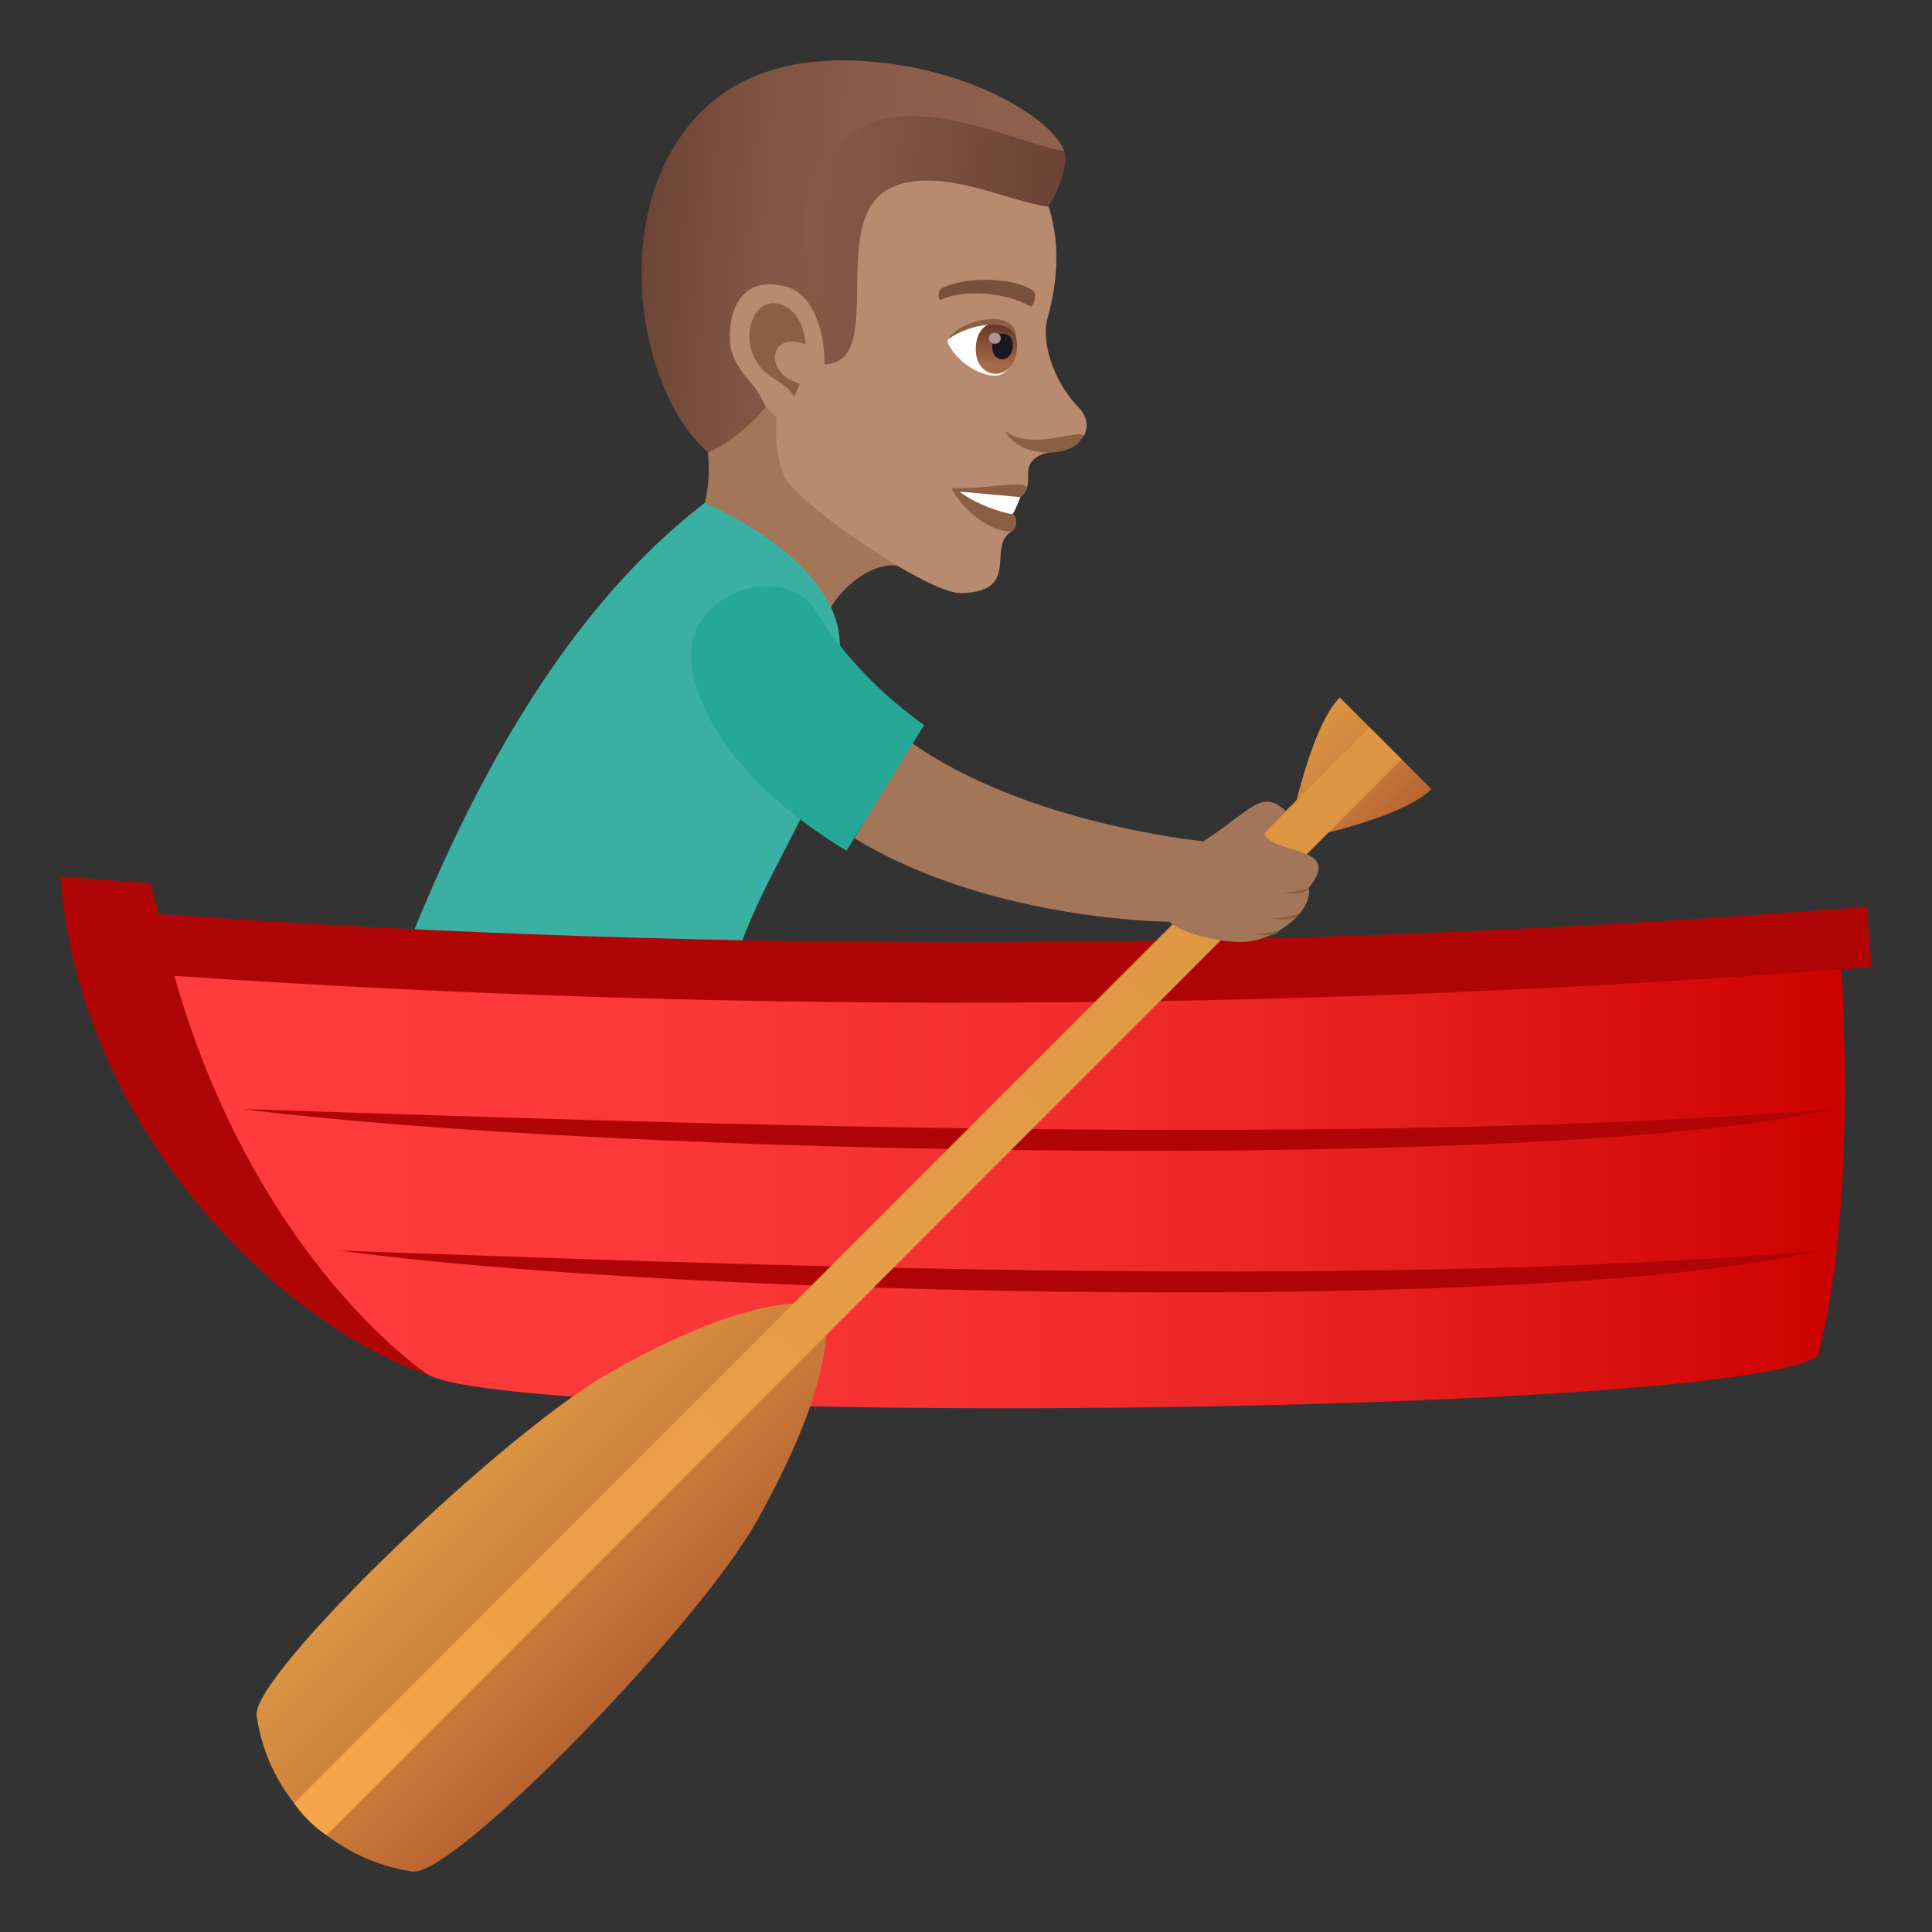 <?xml version="1.0" encoding="utf-8"?>
<!-- Generator: Adobe Illustrator 15.0.0, SVG Export Plug-In . SVG Version: 6.00 Build 0)  -->
<!DOCTYPE svg PUBLIC "-//W3C//DTD SVG 1.1//EN" "http://www.w3.org/Graphics/SVG/1.1/DTD/svg11.dtd">
<svg version="1.1" id="Layer_1" xmlns:x="http://ns.adobe.com/Extensibility/1.0/" xmlns:i="http://ns.adobe.com/AdobeIllustrator/10.0/" xmlns:graph="http://ns.adobe.com/Graphs/1.0/"
	 xmlns="http://www.w3.org/2000/svg" xmlns:xlink="http://www.w3.org/1999/xlink" xmlns:a="http://ns.adobe.com/AdobeSVGViewerExtensions/3.0/"
	 x="0px" y="0px" width="64px" height="64px" viewBox="0 0 64 64" enable-background="new 0 0 64 64" xml:space="preserve">
<rect x="0" y="0" width="64" height="64" fill="#333333" stroke="none"/>
<path fill="#A3765A" d="M30.256,18.915c-1.238-0.73-2.656,0.873-2.785,1.34c-0.42,1.533-5.148-1.262-4.338-2.994
	c0.707-1.506,0.107-3.434,0.107-3.434C24.146,13.409,27.789,8.114,30.256,18.915z"/>
<path fill="#B88A6F" d="M30.551,3.385c3.875,0.971,5.07,3.906,4.148,7.16c-0.207,0.736,0.16,2.059,1.039,2.963
	c0.32,0.33,0.318,0.73,0.125,0.979c-0.375,0.492-1.105,0.432-1.426,0.602c-0.719,0.373-0.08,0.912-0.637,1.379
	c-0.254,0.213-0.893-0.154-0.297,1.143c-0.834,0.504,0.354,2-1.682,2.035c-1.07,0.02-5.328-2.9-5.811-3.82
	c-0.508-0.967-0.221-2.646-0.221-2.646c-2.939-1.133-3.775-3.861-2.883-6.563C24.152,2.84,28.039,2.754,30.551,3.385z"/>
<path fill="#8C5F44" d="M33.801,16.467c-0.389,0.193-0.258,0.564-0.258,0.564c0.176,0.016,0.17,0.605-0.094,0.584
	c-0.92-0.082-1.695-0.947-1.93-1.447C32.967,16.221,34.605,15.709,33.801,16.467z"/>
<path fill="#FFFFFF" d="M33.801,16.467c0,0-0.186,0.492-0.258,0.564c-0.289-0.025-1.211-0.314-1.756-0.746L33.801,16.467z"/>
<linearGradient id="SVGID_1_" gradientUnits="userSpaceOnUse" x1="-1696.225" y1="-55.921" x2="-1685.177" y2="-55.921" gradientTransform="matrix(-0.996 -0.087 -0.087 0.996 -1659.599 -84.2)">
	<stop  offset="0" style="stop-color:#6B4435"/>
	<stop  offset="0.561" style="stop-color:#825644"/>
	<stop  offset="1" style="stop-color:#8F604D"/>
	<a:midPointStop  offset="0" style="stop-color:#6B4435"/>
	<a:midPointStop  offset="0.43" style="stop-color:#6B4435"/>
	<a:midPointStop  offset="1" style="stop-color:#8F604D"/>
</linearGradient>
<path fill="url(#SVGID_1_)" d="M24.465,4.684c3.162-3.961,10.354-0.766,10.787,0.309c0.154,0.389-0.158,1.285-0.516,1.848
	c-1.18-0.104-3.43-1.293-5.064-0.691c-2.422,0.891-0.195,5.855-2.363,5.924C26.967,12.083,23.09,6.674,24.465,4.684z"/>
<linearGradient id="SVGID_2_" gradientUnits="userSpaceOnUse" x1="-1696.157" y1="-54.637" x2="-1682.525" y2="-54.637" gradientTransform="matrix(-0.996 -0.087 -0.087 0.996 -1659.599 -84.2)">
	<stop  offset="0" style="stop-color:#8F604D"/>
	<stop  offset="0.362" style="stop-color:#8C5D4B"/>
	<stop  offset="0.659" style="stop-color:#825644"/>
	<stop  offset="0.933" style="stop-color:#704839"/>
	<stop  offset="1" style="stop-color:#6B4435"/>
	<a:midPointStop  offset="0" style="stop-color:#8F604D"/>
	<a:midPointStop  offset="0.746" style="stop-color:#8F604D"/>
	<a:midPointStop  offset="1" style="stop-color:#6B4435"/>
</linearGradient>
<path fill="url(#SVGID_2_)" d="M22.598,4.446c0.918-1.281,2.672-2.729,6.342-2.398c3.313,0.297,5.879,1.871,6.313,2.945
	c-1.217-0.105-4.777-1.982-6.834-0.707c-3.203,1.984-0.85,5.268-1.727,7.123c-1.371,2.906-3.238,3.576-3.238,3.576
	C21.293,13.116,20.221,7.764,22.598,4.446z"/>
<path fill="#8C5F44" d="M35.855,14.491c-0.336,0.701-2.09,0.705-2.57-0.225C34.145,15.01,36.051,14.084,35.855,14.491z"/>
<path fill="#B88A6F" d="M26.098,9.514c1.441,0.434,1.607,3.787,0.445,4.41c-0.162,0.088-0.973,0.107-1.326-0.742
	c-0.195-0.471-0.998-1.002-1.039-1.893C24.127,10.147,24.666,9.084,26.098,9.514z"/>
<path id="Path_1849_" fill="#8C5F44" d="M25.967,10.124c0.361,0.158,0.676,0.621,0.725,1.285c-1.289-0.473-1.359,1.018-0.201,1.297
	c-0.051,0.139-0.107,0.283-0.18,0.432c-0.414-0.641-1.045-0.555-1.389-1.447C24.609,10.885,25.07,9.727,25.967,10.124z"/>
<path fill="#FFFFFF" d="M31.391,11.254c-0.039,0.211,0.564,1.033,1.412,1.18c0.482,0.084,0.689-0.277,0.834-0.674
	C33.881,10.157,31.936,10.565,31.391,11.254z"/>
<linearGradient id="Path_1_" gradientUnits="userSpaceOnUse" x1="-1694.489" y1="-51.376" x2="-1694.489" y2="-53.081" gradientTransform="matrix(-0.996 -0.087 -0.087 0.996 -1659.599 -84.2)">
	<stop  offset="0" style="stop-color:#A6694A"/>
	<stop  offset="1" style="stop-color:#4F2A1E"/>
	<a:midPointStop  offset="0" style="stop-color:#A6694A"/>
	<a:midPointStop  offset="0.5" style="stop-color:#A6694A"/>
	<a:midPointStop  offset="1" style="stop-color:#4F2A1E"/>
</linearGradient>
<path id="Path_1848_" fill="url(#Path_1_)" d="M33.688,11.559c-0.104,1.174-1.463,1.055-1.359-0.119
	C32.424,10.348,33.783,10.467,33.688,11.559z"/>
<path id="Path_1847_" fill="#1A1626" d="M33.549,11.495c-0.051,0.586-0.729,0.527-0.678-0.061
	C32.918,10.889,33.598,10.948,33.549,11.495z"/>
<path id="Path_1846_" fill="#AB968C" d="M33.15,11.219c-0.021,0.246-0.416,0.211-0.395-0.035
	C32.777,10.954,33.17,10.989,33.15,11.219z"/>
<path fill="#8C5F44" d="M31.391,11.254c0.43-0.699,2.299-1.074,2.26-0.08C33.453,10.487,32.07,10.733,31.391,11.254z"/>
<path id="Path_1845_" fill="#78513A" d="M31.188,9.555c0.883-0.447,2.484-0.334,3.047,0.082c0.123,0.082-0.004,0.568-0.107,0.512
	C33.33,9.69,31.99,9.563,31.178,9.924C31.068,9.971,31.057,9.618,31.188,9.555z"/>
<path fill="#3AB0A2" d="M12.018,35.384c0,0,8.24,2.053,11.598,1.32c-0.031-7.668,4.615-9.249,4.199-15.506
	c-0.184-2.752-4.469-4.539-4.469-4.539C17.908,20.848,14.477,28.145,12.018,35.384z"/>
<path fill="#B00505" d="M14.193,45.546c16.107-3.523,31.736-8.035,46.805-13.439c0.332-0.025,0.666-0.051,1.002-0.078
	c-0.053-0.665-0.105-1.329-0.158-1.995c-18.832,1.491-37.746,1.573-56.588,0.248c-0.09-0.34-0.18-0.682-0.27-1.021
	C3.99,29.19,2.994,29.114,2,29.036C2.629,37.442,9.344,43.917,14.193,45.546z"/>
<linearGradient id="SVGID_3_" gradientUnits="userSpaceOnUse" x1="5.775" y1="39.379" x2="61.113" y2="39.379">
	<stop  offset="0" style="stop-color:#FF3B3B"/>
	<stop  offset="0.282" style="stop-color:#FC3838"/>
	<stop  offset="0.528" style="stop-color:#F32D2D"/>
	<stop  offset="0.762" style="stop-color:#E31B1B"/>
	<stop  offset="0.987" style="stop-color:#CD0302"/>
	<stop  offset="1" style="stop-color:#CC0100"/>
	<a:midPointStop  offset="0" style="stop-color:#FF3B3B"/>
	<a:midPointStop  offset="0.733" style="stop-color:#FF3B3B"/>
	<a:midPointStop  offset="1" style="stop-color:#CC0100"/>
</linearGradient>
<path fill="url(#SVGID_3_)" d="M14.193,45.546c3.268,1.703,43.047,1.391,46.02-0.621c1.344-4.949,0.785-12.818,0.785-12.818
	c-18.381,1.404-36.836,1.477-55.223,0.219C8.463,41.802,14.199,45.554,14.193,45.546z"/>
<path fill="#B00505" d="M60.746,36.739c-9.363,2.131-40.605,1.535-52.703,0C20.959,37.149,44.084,38.063,60.746,36.739z"/>
<path fill="#B00505" d="M60.176,41.429c-8.688,2.131-37.674,1.537-48.896,0C23.262,41.839,44.717,42.755,60.176,41.429z"/>
<linearGradient id="SVGID_4_" gradientUnits="userSpaceOnUse" x1="38.724" y1="290.639" x2="47.478" y2="290.639" gradientTransform="matrix(0.707 0.707 -0.707 0.707 193.792 -184.212)">
	<stop  offset="0" style="stop-color:#DB9442"/>
	<stop  offset="0.395" style="stop-color:#CF843D"/>
	<stop  offset="1" style="stop-color:#B86432"/>
	<a:midPointStop  offset="0" style="stop-color:#DB9442"/>
	<a:midPointStop  offset="0.558" style="stop-color:#DB9442"/>
	<a:midPointStop  offset="1" style="stop-color:#B86432"/>
</linearGradient>
<path fill="url(#SVGID_4_)" d="M20.201,45.468C16.65,47.474,8.316,55.509,8.502,56.833c0.379,2.691,2.504,4.775,5.164,5.164
	c1.34,0.195,9.422-8.064,11.422-11.641c2.996-5.361,2.193-7.088,2.193-7.088S25.514,42.464,20.201,45.468z"/>
<linearGradient id="SVGID_5_" gradientUnits="userSpaceOnUse" x1="40.946" y1="254.549" x2="45.238" y2="254.549" gradientTransform="matrix(0.707 0.707 -0.707 0.707 193.792 -184.212)">
	<stop  offset="0" style="stop-color:#DB9442"/>
	<stop  offset="0.395" style="stop-color:#CF843D"/>
	<stop  offset="1" style="stop-color:#B86432"/>
	<a:midPointStop  offset="0" style="stop-color:#DB9442"/>
	<a:midPointStop  offset="0.558" style="stop-color:#DB9442"/>
	<a:midPointStop  offset="1" style="stop-color:#B86432"/>
</linearGradient>
<path fill="url(#SVGID_5_)" d="M47.418,26.139l-3.035-3.035c-1.055,1.057-1.74,4.777-1.74,4.777S46.361,27.2,47.418,26.139z"/>
<linearGradient id="SVGID_6_" gradientUnits="userSpaceOnUse" x1="43.097" y1="302.707" x2="43.097" y2="252.245" gradientTransform="matrix(0.707 0.707 -0.707 0.707 193.792 -184.212)">
	<stop  offset="0" style="stop-color:#F5A54A"/>
	<stop  offset="0.34" style="stop-color:#EB9E47"/>
	<stop  offset="1" style="stop-color:#DB9442"/>
	<a:midPointStop  offset="0" style="stop-color:#F5A54A"/>
	<a:midPointStop  offset="0.442" style="stop-color:#F5A54A"/>
	<a:midPointStop  offset="1" style="stop-color:#DB9442"/>
</linearGradient>
<path fill="url(#SVGID_6_)" d="M10.813,60.792c0,0-0.594-0.369-1.072-1.059l35.627-35.645l1.064,1.066L10.813,60.792z"/>
<path fill="#A3765A" d="M41.877,27.577l0.711-0.711c-0.805-0.758-1.139-0.012-2.725,1.002c0,0-5.906-0.559-9.75-3.322l-1.803,3.225
	c4.5,2.746,10.424,2.762,10.424,2.762c0.475,0.443,1.969,0.758,2.676,0.65c0.973-0.148,2.076-1.02,1.943-1.77
	C44.547,27.954,42.098,28.358,41.877,27.577z"/>
<path fill="#8C5F44" d="M42.533,29.579c0,0,0.656,0.141,0.82-0.166C43.064,29.532,42.533,29.579,42.533,29.579z"/>
<path fill="#8C5F44" d="M42.143,30.43c0,0,0.752,0.133,0.916-0.174C42.77,30.374,42.143,30.43,42.143,30.43z"/>
<path fill="#8C5F44" d="M41.566,30.924c0,0,0.662,0.195,0.826-0.111C42.104,30.932,41.566,30.924,41.566,30.924z"/>
<path fill="#25A898" d="M27.023,20.239c-0.701-1.143-2.469-1.016-3.461-0.08c-0.996,0.934-0.734,2.26-0.141,3.467
	c0.902,1.828,2.615,3.336,4.619,4.555l2.57-4.162C29.244,23.034,27.98,21.797,27.023,20.239z"/>
</svg>
